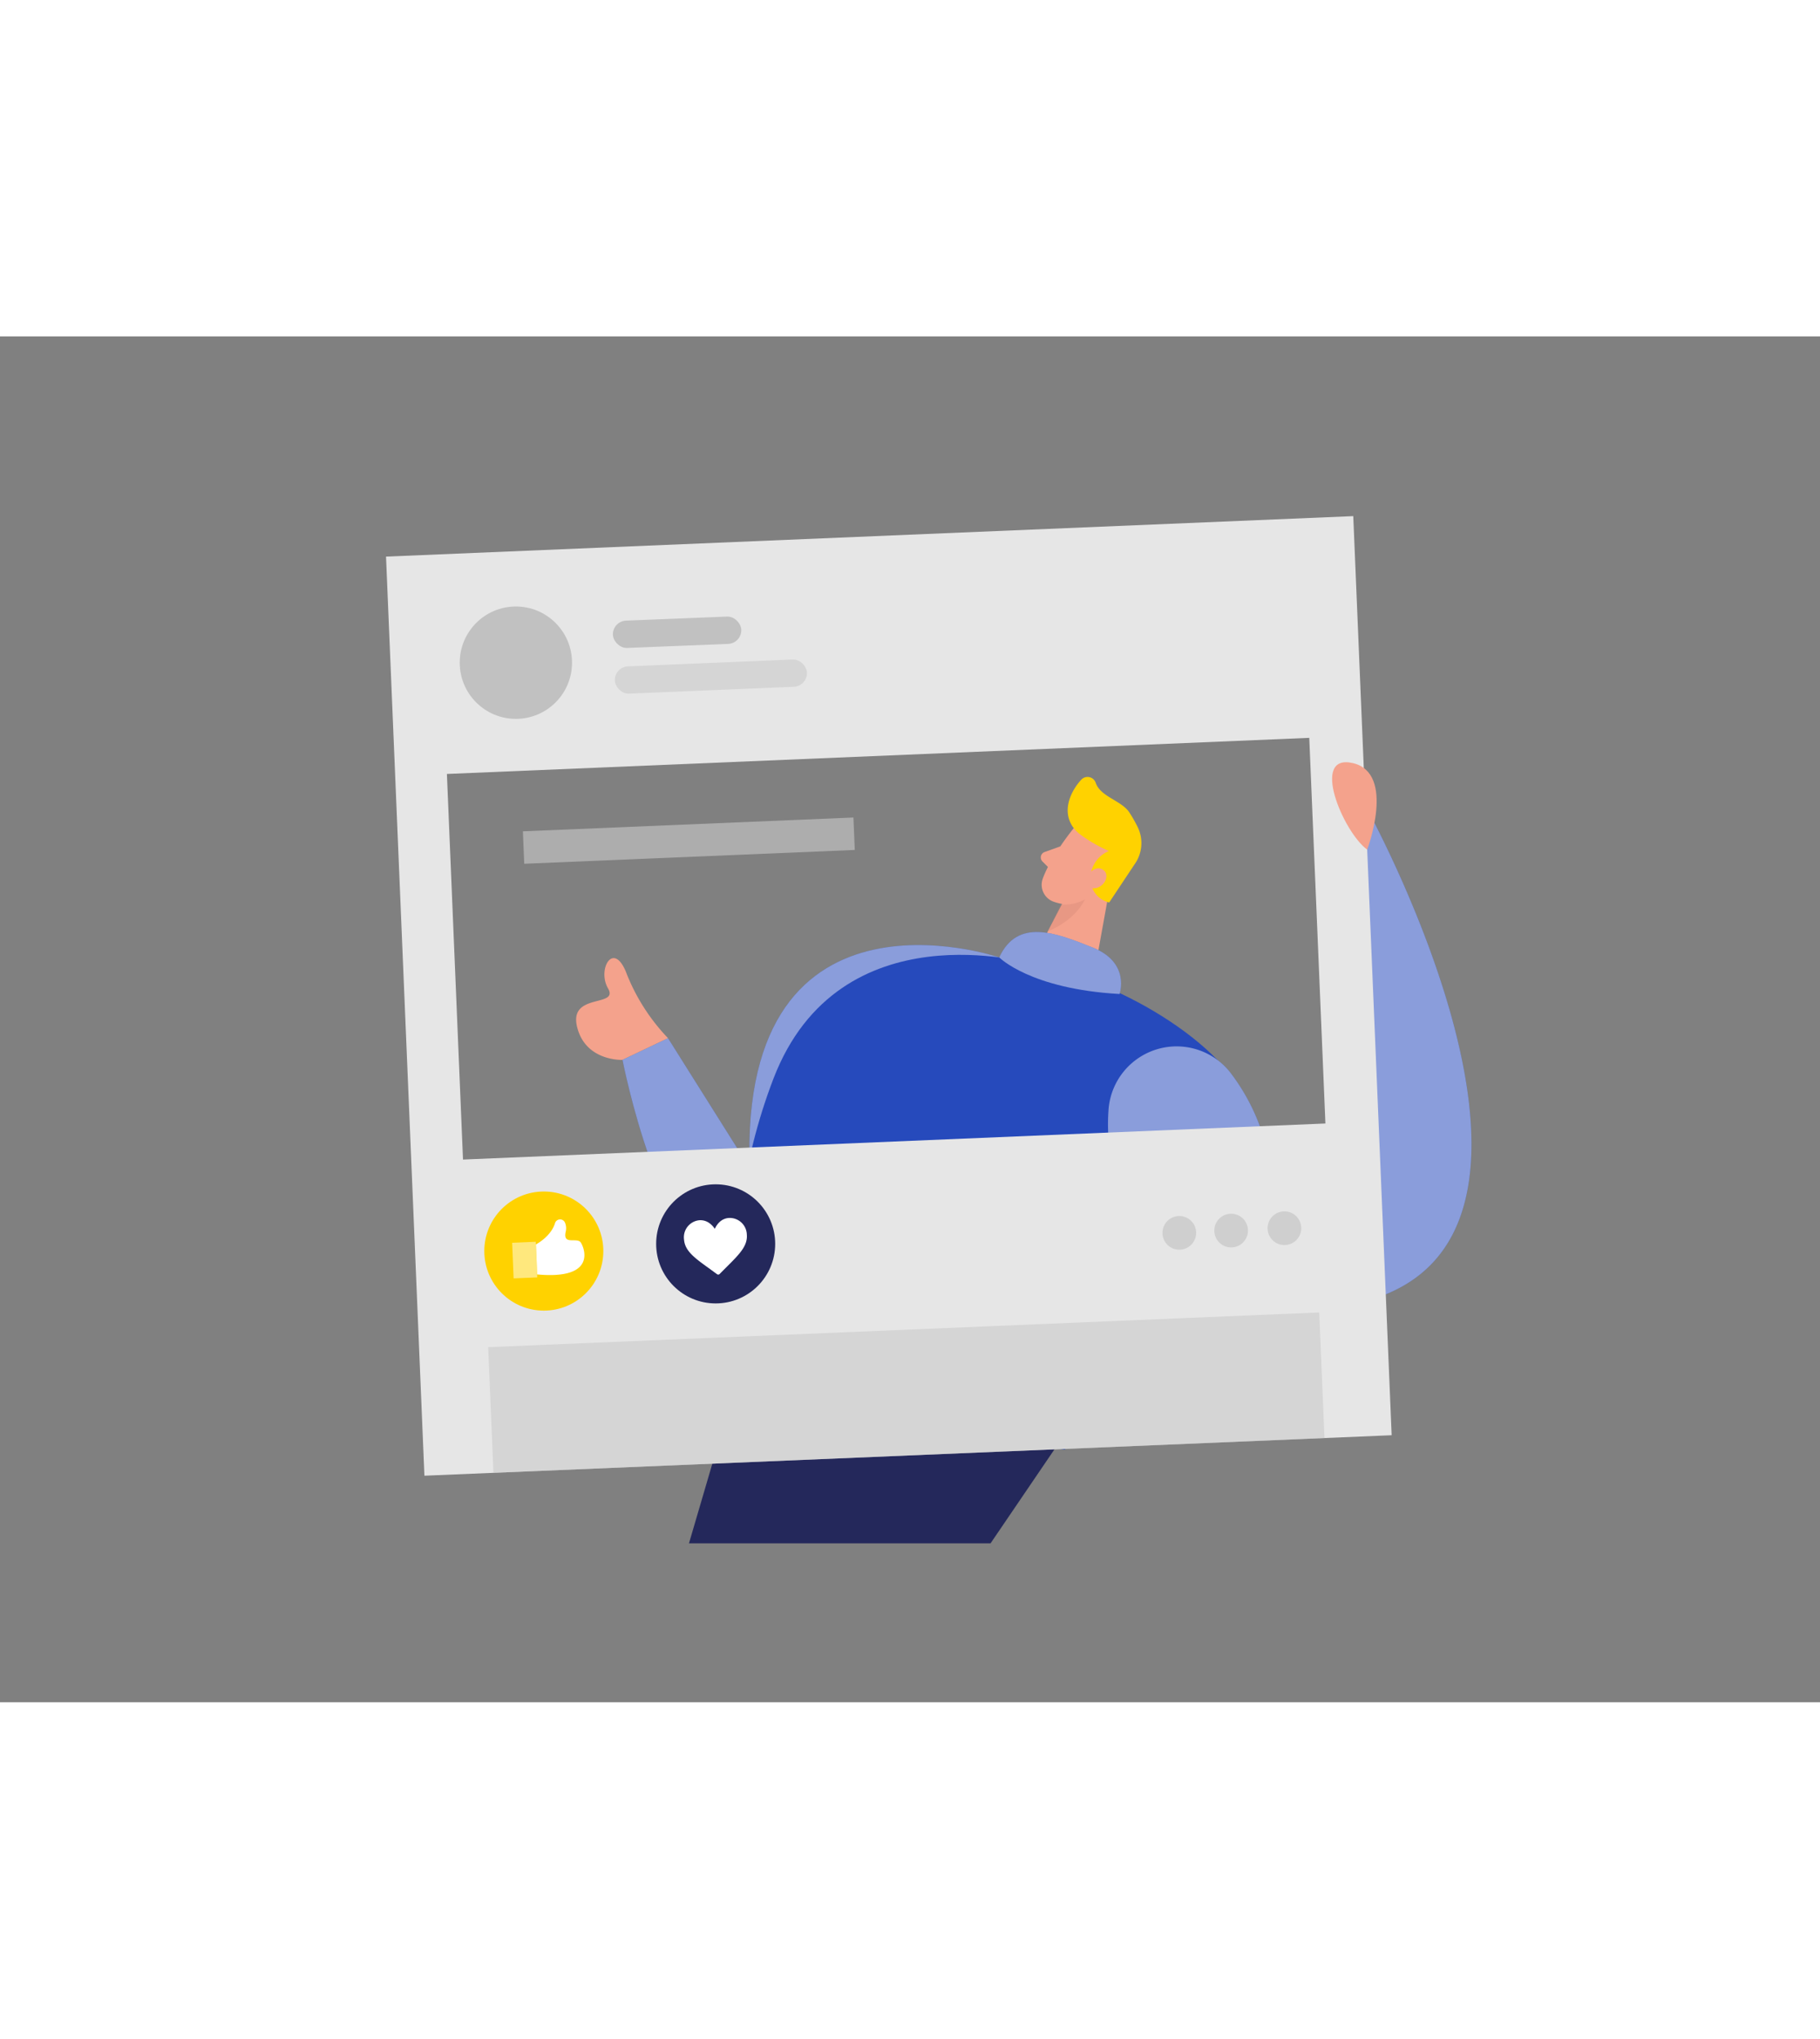 <svg id="Layer_1" data-name="Layer 1" xmlns="http://www.w3.org/2000/svg" viewBox="0 0 400 300" data-imageid="social-media-e" imageName="Social Media" class="illustrations_image" style="width: 268px;"><rect x="0" y="0" width="400" height="300" fill="#808080" stroke="none"/><polygon points="162.47 227.46 232.68 243.08 217.7 265.1 151.42 265.1 162.47 227.46" fill="#24285b"/><path d="M169.53,190.23l-22.72-36.1-10,4.76s8.46,43.35,22.8,44S169.53,190.23,169.53,190.23Z" fill="#264abc" class="target-color"/><path d="M169.53,190.23l-22.72-36.1-10,4.76s8.46,43.35,22.8,44S169.53,190.23,169.53,190.23Z" fill="#fff" opacity="0.46"/><path d="M219.61,136.4s-59-20.16-54.69,49.51Z" fill="#264abc" class="target-color"/><path d="M164.92,185.91l54.69-49.51s-59-20.16-54.69,49.51" fill="#fff" opacity="0.46"/><path d="M236,108s-5,6.07-6.82,11.1a3.94,3.94,0,0,0,2.36,5.06c2.55.89,6.26,1.36,9.31-1.57l5.81-4.33a7,7,0,0,0,1.68-8C246.51,105.22,238.86,104.19,236,108Z" fill="#f4a28c"/><polygon points="244.76 116.33 240.18 141.62 226.42 138.1 235.28 121.11 244.76 116.33" fill="#f4a28c"/><path d="M237.44,109.41a31.57,31.57,0,0,0,6.28,3.62,6.52,6.52,0,0,0-4.05,5.92,5.33,5.33,0,0,0,4.11,5.39l5.58-8.39a8,8,0,0,0,.68-8.17,30.32,30.32,0,0,0-1.85-3.25c-1.74-2.6-6.34-3.4-7.38-6.49a1.89,1.89,0,0,0-3.17-.67c-2.11,2.28-4.38,6.57-1.9,10.29A7.43,7.43,0,0,0,237.44,109.41Z" fill="#ffd200"/><path d="M239.11,118.29s1.75-2.46,3.49-1-.77,5-3.54,3.64Z" fill="#f4a28c"/><path d="M233.08,112l-3.51,1.26a1.26,1.26,0,0,0-.46,2.07l2.15,2.16Z" fill="#f4a28c"/><path d="M233.18,124.75a9.33,9.33,0,0,0,5.24-1.07s-1.75,4.37-8.15,7Z" fill="#ce8172" opacity="0.31"/><path d="M276.24,175.46c-1.06-16.81-26.91-31.89-43.23-36.06l-6.1-1.56S184.52,125.29,170,163s-5.92,73.43-5.92,73.43l69.93,8.05S278.62,213.15,276.24,175.46Z" fill="#264abc" class="target-color"/><path d="M246.06,144.44s2.43-6.86-5.84-10.18-16.58-6.53-20.61,2.14C219.61,136.4,226.41,143.34,246.06,144.44Z" fill="#264abc" class="target-color"/><path d="M246.06,144.44s2.43-6.86-5.84-10.18-16.58-6.53-20.61,2.14C219.61,136.4,226.41,143.34,246.06,144.44Z" fill="#fff" opacity="0.46"/><path d="M300.08,103.05s49.33,89.12,4.49,107.35C269,224.87,241.62,199,243.62,170.05a15,15,0,0,1,27-8.07,44.84,44.84,0,0,1,8.22,18.49c5.16,25.68,22.05,5.89,19.86-13.78S300.08,103.05,300.08,103.05Z" fill="#264abc" class="target-color"/><path d="M300.08,103.05s49.33,89.12,4.49,107.35C269,224.87,241.62,199,243.62,170.05a15,15,0,0,1,27-8.07,44.84,44.84,0,0,1,8.22,18.49c5.16,25.68,22.05,5.89,19.86-13.78S300.08,103.05,300.08,103.05Z" fill="#fff" opacity="0.46"/><path d="M84.84,48.37l8.44,201.87,212.58-8.89L297.42,39.48ZM291.3,172.88,101.76,180.8,98.22,96.11l189.53-7.93Z" fill="#e6e6e6"/><circle cx="113.38" cy="71.67" r="12.34" fill="#c1c1c1"/><rect x="134.69" y="61.67" width="28.21" height="6" rx="3" transform="matrix(1, -0.04, 0.04, 1, -2.57, 6.27)" fill="#c1c1c1"/><rect x="135.12" y="71.71" width="42.26" height="6" rx="3" transform="translate(-2.99 6.59) rotate(-2.39)" fill="#c1c1c1" opacity="0.46"/><path d="M300.48,112.73s6.34-16.76-3.12-19S295.15,108.82,300.48,112.73Z" fill="#f4a28c"/><path d="M146.81,154.13a43.62,43.62,0,0,1-9-13.93c-2.84-7.81-6.65-1.26-4.18,3s-8.65.87-6.8,8.46,9.93,7.25,9.93,7.25Z" fill="#f4a28c"/><rect x="115.05" y="107.18" width="72.71" height="7.13" transform="translate(-4.5 6.42) rotate(-2.39)" fill="#e6e6e6" opacity="0.45"/><circle cx="119.52" cy="200.9" r="13.08" fill="#ffd200"/><circle cx="157.29" cy="199.32" r="13.08" fill="#24285b"/><rect x="107.81" y="218.16" width="182.81" height="27.63" transform="translate(-9.52 8.53) rotate(-2.39)" fill="#c1c1c1" opacity="0.46"/><path d="M160.18,193.63a3.3,3.3,0,0,0-2,.86,4.6,4.6,0,0,0-1.08,1.53,4.68,4.68,0,0,0-1.31-1.34,3.35,3.35,0,0,0-2.1-.55,3.76,3.76,0,0,0-3.35,4.27c.19,2.45,2.29,4,5.46,6.27l1.79,1.31a.5.5,0,0,0,.29.09.52.52,0,0,0,.28-.13c.55-.57,1.09-1.1,1.56-1.57,2.78-2.77,4.61-4.6,4.42-7.05A3.76,3.76,0,0,0,160.18,193.63Z" fill="#fff"/><rect x="112.74" y="198.95" width="5.19" height="7.83" transform="translate(-8.38 5) rotate(-2.39)" fill="#fff" opacity="0.49"/><path d="M117.79,199.44s3.31-1.71,4.2-4.7a1.17,1.17,0,0,1,2.16-.13,3.17,3.17,0,0,1,.17,2.09c-.64,3,2.51,1.09,3.33,2.33s3.5,8.2-9.59,7Z" fill="#fff"/><circle cx="259.19" cy="196.9" r="3.7" fill="#bfbfbf" opacity="0.6"/><circle cx="270.58" cy="196.4" r="3.7" fill="#bfbfbf" opacity="0.6"/><circle cx="282.29" cy="195.88" r="3.7" fill="#bfbfbf" opacity="0.6"/></svg>